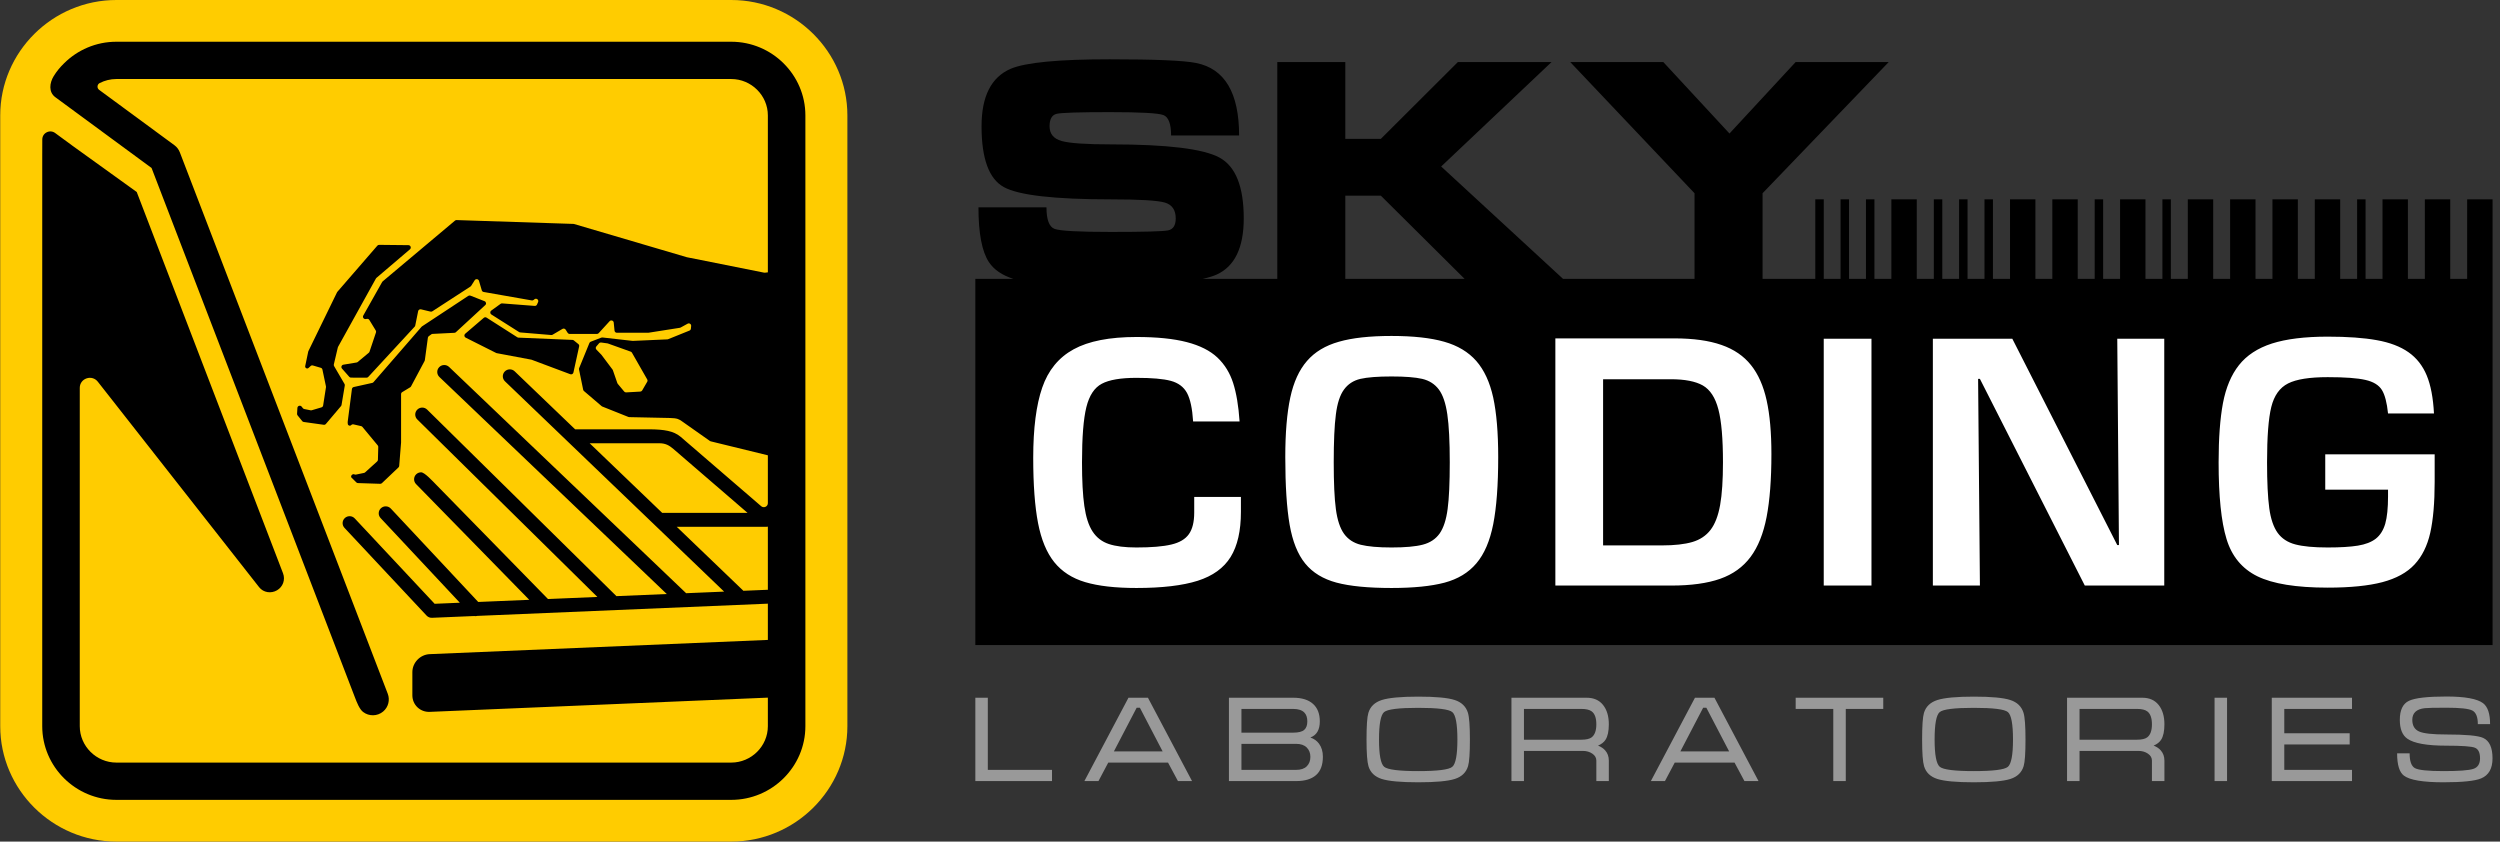 <svg width="202" height="68" viewBox="0 0 202 68" fill="none" xmlns="http://www.w3.org/2000/svg">
<rect x="0" y="0" width="202" height="68" fill="#333333" stroke="none"/>
<g clip-path="url(#clip0)">
<path fill-rule="evenodd" clip-rule="evenodd" d="M9.406 0H59.083C64.246 0 68.469 4.196 68.469 9.325V58.675C68.469 63.804 64.246 68 59.083 68H9.406C4.243 68 0.019 63.804 0.019 58.675V9.325C0.019 4.196 4.243 0 9.406 0Z" fill="#FFCC00"/>
<path fill-rule="evenodd" clip-rule="evenodd" d="M12.247 13.573L4.471 7.854C3.907 7.439 4.004 6.698 4.339 6.152C4.593 5.743 4.831 5.459 5.172 5.12C6.257 4.041 7.756 3.372 9.405 3.372H59.083C60.732 3.372 62.231 4.041 63.316 5.12C64.401 6.198 65.075 7.687 65.075 9.325V58.676C65.075 60.315 64.401 61.803 63.316 62.882C62.231 63.96 60.732 64.629 59.083 64.629H9.405C7.756 64.629 6.257 63.96 5.172 62.882C4.086 61.803 3.413 60.315 3.413 58.676V12.615C3.413 12.536 3.414 11.894 3.417 11.265C3.419 11.015 3.552 10.801 3.778 10.689C4.003 10.577 4.255 10.599 4.457 10.748L5.845 11.768L11.048 15.514L22.869 46.323C23.068 46.842 22.864 47.416 22.383 47.696C21.901 47.977 21.283 47.884 20.939 47.447L7.903 30.841C7.685 30.563 7.33 30.459 6.995 30.573C6.66 30.687 6.445 30.987 6.445 31.339V58.676C6.445 59.483 6.779 60.218 7.316 60.752C7.853 61.285 8.593 61.617 9.405 61.617H59.083C59.895 61.617 60.635 61.285 61.172 60.752C61.709 60.218 62.043 59.483 62.043 58.676V56.369L34.722 57.519C33.95 57.551 33.319 56.95 33.319 56.182V54.31C33.319 53.542 33.95 52.887 34.722 52.855L62.043 51.705V48.776L38.571 49.764C38.486 49.788 38.396 49.792 38.309 49.775L34.931 49.917C34.763 49.932 34.591 49.872 34.468 49.74L27.834 42.652C27.622 42.425 27.635 42.07 27.863 41.858C28.092 41.647 28.45 41.66 28.662 41.887L35.119 48.786L37.155 48.7L30.751 41.858C30.539 41.631 30.552 41.275 30.78 41.064C31.009 40.852 31.366 40.865 31.579 41.092L38.64 48.638L42.764 48.465L33.619 39.116C33.401 38.894 33.406 38.538 33.63 38.322C33.737 38.218 33.876 38.166 34.015 38.163C34.294 38.147 34.932 38.847 35.309 39.232L44.278 48.401L48.269 48.233L33.718 33.892C33.496 33.674 33.496 33.318 33.716 33.099C33.935 32.879 34.293 32.878 34.514 33.096L49.808 48.168L53.877 47.997L35.503 30.46C35.278 30.245 35.271 29.889 35.488 29.666C35.704 29.442 36.062 29.436 36.287 29.65L55.44 47.931L58.509 47.802L40.801 30.81C40.576 30.595 40.569 30.24 40.785 30.016C41.002 29.793 41.359 29.786 41.584 30.001L46.47 34.689H52.568C53.638 34.705 54.413 34.809 54.988 35.288L61.503 40.901C61.602 40.986 61.733 41.005 61.852 40.951C61.971 40.897 62.043 40.786 62.043 40.657V36.789L57.426 35.66C57.401 35.654 57.381 35.645 57.36 35.63L55.11 34.045C54.867 33.874 54.729 33.786 54.125 33.773L50.843 33.704C50.818 33.703 50.798 33.699 50.775 33.69L48.661 32.846C48.641 32.838 48.625 32.828 48.608 32.813L47.183 31.595C47.15 31.566 47.129 31.532 47.12 31.488L46.785 29.855C46.777 29.816 46.78 29.781 46.795 29.745L47.624 27.715C47.645 27.665 47.681 27.629 47.733 27.609L48.588 27.28C48.618 27.268 48.647 27.265 48.679 27.268L51.106 27.543C51.116 27.544 51.125 27.545 51.136 27.544L53.923 27.421C53.946 27.42 53.966 27.416 53.987 27.407L55.707 26.712C55.775 26.685 55.819 26.626 55.825 26.553L55.845 26.338C55.852 26.266 55.82 26.201 55.759 26.161C55.698 26.121 55.625 26.119 55.561 26.154L54.994 26.465C54.973 26.476 54.954 26.482 54.931 26.486L52.396 26.885C52.385 26.887 52.376 26.887 52.366 26.887H49.846C49.746 26.887 49.664 26.814 49.654 26.716L49.589 26.063C49.581 25.986 49.531 25.925 49.458 25.901C49.384 25.877 49.307 25.897 49.255 25.954L48.374 26.919C48.336 26.96 48.288 26.982 48.232 26.982H46.029C45.961 26.982 45.902 26.949 45.866 26.892L45.707 26.639C45.652 26.551 45.536 26.523 45.446 26.576L44.652 27.044C44.616 27.065 44.58 27.074 44.538 27.07L42.032 26.86C41.999 26.858 41.972 26.848 41.945 26.831L39.702 25.411C39.647 25.376 39.615 25.321 39.613 25.256C39.611 25.191 39.639 25.134 39.692 25.095L40.447 24.55C40.485 24.523 40.527 24.511 40.575 24.515L43.202 24.717C43.285 24.724 43.36 24.679 43.393 24.602L43.479 24.404C43.514 24.322 43.489 24.228 43.415 24.175C43.342 24.122 43.244 24.126 43.176 24.186L43.125 24.23C43.08 24.269 43.024 24.285 42.965 24.274L39.078 23.591C39.004 23.578 38.948 23.528 38.927 23.456L38.702 22.694C38.68 22.62 38.62 22.569 38.544 22.558C38.467 22.547 38.396 22.58 38.355 22.645L38.069 23.097C38.053 23.121 38.035 23.139 38.011 23.155L34.934 25.152C34.888 25.182 34.837 25.191 34.784 25.178L34.019 24.994C33.967 24.981 33.916 24.99 33.871 25.019C33.825 25.048 33.796 25.089 33.786 25.142L33.552 26.303C33.545 26.339 33.53 26.368 33.505 26.395L29.755 30.456C29.717 30.497 29.669 30.518 29.613 30.518L28.363 30.512C28.306 30.512 28.257 30.49 28.22 30.447L27.632 29.78C27.585 29.726 27.572 29.657 27.596 29.59C27.62 29.523 27.675 29.478 27.745 29.466L28.811 29.29C28.847 29.284 28.876 29.271 28.903 29.248L29.798 28.503C29.826 28.479 29.845 28.452 29.857 28.417L30.379 26.862C30.397 26.807 30.391 26.752 30.361 26.702L29.843 25.854C29.802 25.786 29.729 25.752 29.651 25.764L29.548 25.779C29.474 25.79 29.404 25.76 29.362 25.698C29.319 25.637 29.315 25.562 29.352 25.497L30.878 22.787C30.89 22.765 30.903 22.75 30.922 22.734L36.761 17.828C36.799 17.796 36.842 17.781 36.892 17.782L46.339 18.092C46.356 18.093 46.371 18.095 46.387 18.1L55.492 20.782C55.498 20.784 55.502 20.785 55.508 20.786L61.742 22.031C61.762 22.035 61.781 22.036 61.801 22.034L62.043 22.006V9.325C62.043 8.518 61.709 7.783 61.172 7.25C60.635 6.716 59.895 6.385 59.083 6.385H9.405C8.92 6.385 8.461 6.503 8.055 6.711C7.953 6.764 7.89 6.859 7.88 6.974C7.871 7.088 7.918 7.191 8.011 7.26L14.096 11.736C14.287 11.877 14.44 12.072 14.531 12.309L31.331 56.057C31.52 56.552 31.387 57.133 30.956 57.493C30.483 57.888 29.808 57.888 29.339 57.528C29.041 57.3 28.827 56.736 28.69 56.38L12.247 13.573ZM62.043 42.553C62.003 42.562 61.962 42.566 61.919 42.566H54.68L60.067 47.736L62.043 47.653V42.553ZM53.506 41.441H60.404L54.414 36.279C54.072 35.985 53.77 35.815 53.277 35.815H47.643L53.506 41.441ZM33.123 20.145L30.417 22.452C30.399 22.468 30.386 22.484 30.374 22.505L27.316 28.023C27.307 28.039 27.302 28.053 27.297 28.071L26.974 29.443C26.963 29.492 26.97 29.538 26.995 29.582L27.836 31.022C27.859 31.062 27.867 31.104 27.859 31.149L27.596 32.72C27.59 32.755 27.576 32.784 27.553 32.812L26.332 34.255C26.288 34.307 26.226 34.331 26.158 34.322L24.544 34.096C24.493 34.09 24.452 34.066 24.42 34.027L24.045 33.563C24.014 33.524 24 33.481 24.003 33.432L24.03 32.962C24.035 32.881 24.086 32.815 24.164 32.791C24.242 32.767 24.322 32.791 24.373 32.855L24.473 32.981C24.502 33.019 24.54 33.041 24.586 33.05L25.1 33.153C25.132 33.159 25.161 33.158 25.193 33.148L25.976 32.915C26.049 32.893 26.099 32.836 26.11 32.761L26.339 31.287C26.343 31.263 26.342 31.242 26.337 31.219L26.052 29.862C26.038 29.791 25.988 29.738 25.919 29.718L25.284 29.531C25.217 29.511 25.149 29.527 25.098 29.575L24.933 29.728C24.88 29.777 24.804 29.787 24.741 29.751C24.678 29.716 24.646 29.647 24.661 29.577L24.904 28.413C24.908 28.397 24.912 28.383 24.919 28.369L27.23 23.624C27.237 23.608 27.245 23.596 27.257 23.582L30.49 19.85C30.528 19.806 30.579 19.783 30.638 19.784L32.999 19.809C33.081 19.81 33.15 19.858 33.178 19.934C33.206 20.011 33.184 20.092 33.123 20.145ZM37.587 26.967L39.088 25.682C39.153 25.626 39.245 25.619 39.317 25.666L41.799 27.251C41.829 27.27 41.859 27.279 41.895 27.281L46.253 27.464C46.296 27.466 46.333 27.48 46.366 27.506L46.729 27.799C46.787 27.846 46.811 27.916 46.795 27.988L46.333 30.099C46.32 30.155 46.287 30.198 46.237 30.226C46.186 30.253 46.131 30.257 46.077 30.236L42.961 29.069C42.95 29.064 42.941 29.062 42.929 29.06L40.137 28.536C40.118 28.532 40.103 28.527 40.086 28.518L37.626 27.282C37.567 27.253 37.529 27.2 37.522 27.135C37.514 27.07 37.537 27.01 37.587 26.967ZM38.014 23.889L39.149 24.335C39.212 24.36 39.255 24.411 39.268 24.477C39.28 24.544 39.259 24.606 39.209 24.652L36.837 26.84C36.803 26.872 36.763 26.889 36.716 26.891L34.953 26.979C34.914 26.981 34.881 26.992 34.85 27.015L34.649 27.161C34.605 27.193 34.58 27.236 34.572 27.29L34.327 29.104C34.324 29.128 34.317 29.147 34.306 29.168L33.213 31.218C33.196 31.249 33.174 31.272 33.144 31.291L32.499 31.683C32.44 31.718 32.407 31.777 32.407 31.846V35.737C32.407 35.743 32.407 35.747 32.407 35.752L32.255 37.644C32.252 37.693 32.232 37.733 32.197 37.767L30.859 39.038C30.82 39.075 30.773 39.093 30.72 39.091L28.923 39.033C28.872 39.032 28.829 39.013 28.793 38.978L28.375 38.562L28.372 38.519C28.367 38.451 28.396 38.392 28.45 38.352C28.505 38.313 28.571 38.304 28.634 38.329L28.654 38.337C28.69 38.351 28.725 38.354 28.763 38.346L29.412 38.212C29.447 38.204 29.475 38.19 29.502 38.166L30.474 37.285C30.514 37.249 30.535 37.203 30.536 37.15L30.564 36.113C30.565 36.065 30.55 36.023 30.52 35.986L29.284 34.495C29.256 34.461 29.222 34.44 29.179 34.431L28.564 34.29C28.496 34.274 28.428 34.295 28.382 34.344C28.336 34.392 28.27 34.407 28.208 34.385C28.145 34.362 28.104 34.308 28.1 34.242L28.092 34.12C28.091 34.107 28.092 34.096 28.093 34.084L28.436 31.433C28.447 31.352 28.504 31.289 28.585 31.271L30.077 30.939C30.119 30.929 30.152 30.91 30.18 30.877L34.06 26.407C34.072 26.393 34.084 26.383 34.099 26.372L37.837 23.907C37.891 23.871 37.953 23.865 38.014 23.889ZM49.124 27.755L50.96 28.413C51.005 28.429 51.038 28.457 51.062 28.498L52.295 30.657C52.33 30.718 52.33 30.787 52.295 30.847L51.889 31.546C51.855 31.603 51.8 31.637 51.733 31.641L50.593 31.705C50.53 31.708 50.474 31.684 50.434 31.636L49.915 31.014C49.899 30.995 49.889 30.977 49.881 30.954L49.521 29.914C49.514 29.895 49.506 29.879 49.493 29.862L48.606 28.681C48.602 28.674 48.597 28.669 48.591 28.663L48.191 28.248C48.122 28.177 48.119 28.067 48.184 27.992L48.401 27.74C48.445 27.689 48.507 27.666 48.573 27.675L49.085 27.745C49.099 27.747 49.11 27.75 49.124 27.755Z" fill="black"/>
<path fill-rule="evenodd" clip-rule="evenodd" d="M199.347 16.104H201.399V22.534H201.399V52.121H78.807V22.534H81.883C80.971 22.242 80.312 21.792 79.908 21.184C79.342 20.332 79.059 18.855 79.059 16.754H84.555C84.555 17.747 84.772 18.326 85.205 18.492C85.638 18.657 87.162 18.74 89.777 18.74C92.425 18.74 93.958 18.698 94.374 18.616C94.79 18.533 94.999 18.21 94.999 17.648C94.999 16.969 94.707 16.543 94.124 16.369C93.541 16.196 92.092 16.109 89.777 16.109C85.197 16.109 82.307 15.778 81.108 15.116C79.908 14.454 79.309 12.816 79.309 10.202C79.309 7.786 80.091 6.239 81.657 5.561C82.856 5.048 85.521 4.791 89.652 4.791C93.333 4.791 95.665 4.89 96.647 5.089C98.963 5.552 100.12 7.505 100.12 10.946H94.624C94.624 10.003 94.415 9.453 93.999 9.296C93.583 9.139 92.142 9.06 89.677 9.06C87.195 9.06 85.763 9.106 85.38 9.196C84.997 9.287 84.805 9.623 84.805 10.202C84.805 10.814 85.13 11.211 85.779 11.393C86.429 11.575 87.761 11.666 89.777 11.666C94.307 11.666 97.226 12.022 98.534 12.733C99.841 13.445 100.495 15.083 100.495 17.648C100.495 20.014 99.762 21.528 98.296 22.19C98.004 22.32 97.627 22.434 97.166 22.534H103.205V5.014H108.701V11.219H111.574L117.795 5.014H125.365L116.446 13.453L126.296 22.534H136.918V15.614L126.875 5.014H134.395L139.742 10.788L145.088 5.014H152.608L142.415 15.614V22.534H146.676V16.104H147.36V22.534H148.718V16.104H149.401V22.534H150.77V16.104H151.454V22.534H152.822V16.104H154.874V22.534H156.253V16.104H156.937V22.534H158.294V16.104H158.978V22.534H160.346V16.104H161.03V22.534H162.409V16.104H164.461V22.534H165.829V16.104H167.881V22.534H169.25V16.104H169.933V22.534H171.302V16.104H173.354V22.534H174.722V16.104H175.406V22.534H176.774V16.104H178.826V22.534H180.194V16.104H182.246V22.534H183.614V16.104H185.666V22.534H187.035V16.104H189.087V22.534H190.455V16.104H191.138V22.534H192.507V16.104H194.559V22.534H195.927V16.104H197.979V22.534H199.347V16.104ZM108.701 22.534H118.342L111.574 15.811H108.701V22.534Z" fill="black"/>
<path d="M96.493 40.153H100.266V41.36C100.266 42.894 99.989 44.106 99.436 45.001C98.882 45.896 97.995 46.535 96.775 46.926C95.555 47.313 93.903 47.509 91.824 47.509C90.125 47.509 88.745 47.351 87.689 47.038C86.633 46.726 85.798 46.185 85.183 45.421C84.569 44.656 84.132 43.602 83.874 42.264C83.616 40.926 83.484 39.169 83.484 36.992C83.484 34.609 83.728 32.717 84.212 31.318C84.695 29.915 85.54 28.884 86.751 28.222C87.961 27.56 89.651 27.229 91.824 27.229C93.485 27.229 94.841 27.369 95.897 27.644C96.953 27.919 97.774 28.334 98.361 28.884C98.947 29.439 99.374 30.125 99.637 30.945C99.9 31.765 100.074 32.8 100.158 34.055H96.404C96.338 33.01 96.174 32.246 95.911 31.752C95.644 31.262 95.207 30.936 94.602 30.773C93.996 30.609 93.072 30.53 91.819 30.53C90.557 30.53 89.623 30.689 89.027 31.006C88.426 31.323 88.013 31.952 87.778 32.898C87.544 33.84 87.426 35.327 87.426 37.36C87.426 38.824 87.487 40.003 87.614 40.884C87.741 41.77 87.961 42.46 88.281 42.945C88.6 43.434 89.036 43.77 89.594 43.957C90.153 44.143 90.894 44.236 91.819 44.236C93.039 44.236 93.978 44.157 94.639 43.999C95.301 43.845 95.775 43.565 96.061 43.16C96.348 42.759 96.493 42.176 96.493 41.416V40.153ZM103.851 36.931C103.851 34.968 103.987 33.365 104.255 32.12C104.522 30.875 104.973 29.891 105.606 29.164C106.235 28.437 107.094 27.919 108.183 27.612C109.267 27.299 110.684 27.145 112.434 27.145C114.18 27.145 115.602 27.299 116.691 27.612C117.779 27.919 118.648 28.442 119.286 29.169C119.924 29.901 120.379 30.884 120.652 32.124C120.919 33.36 121.055 34.964 121.055 36.931C121.055 39.192 120.919 41.001 120.652 42.358C120.384 43.71 119.934 44.763 119.291 45.519C118.652 46.274 117.794 46.791 116.714 47.08C115.635 47.365 114.208 47.509 112.434 47.509C110.557 47.509 109.074 47.365 107.99 47.076C106.911 46.786 106.066 46.274 105.461 45.532C104.855 44.791 104.438 43.747 104.203 42.4C103.968 41.048 103.851 39.225 103.851 36.931ZM107.765 37.36C107.765 39.006 107.821 40.269 107.939 41.141C108.056 42.017 108.276 42.679 108.596 43.127C108.919 43.574 109.37 43.873 109.947 44.017C110.529 44.162 111.36 44.236 112.439 44.236C113.532 44.236 114.377 44.162 114.964 44.008C115.555 43.854 116.006 43.551 116.325 43.104C116.639 42.651 116.855 41.994 116.968 41.127C117.085 40.264 117.141 39.006 117.141 37.36C117.141 35.677 117.076 34.386 116.944 33.486C116.813 32.581 116.588 31.915 116.259 31.472C115.931 31.034 115.485 30.749 114.922 30.614C114.358 30.483 113.528 30.418 112.439 30.418C111.322 30.418 110.482 30.483 109.914 30.614C109.351 30.749 108.91 31.038 108.591 31.481C108.267 31.924 108.051 32.591 107.939 33.486C107.821 34.376 107.765 35.668 107.765 37.36ZM125.673 47.313V27.341H135.279C136.818 27.341 138.09 27.518 139.099 27.873C140.103 28.222 140.901 28.768 141.483 29.504C142.069 30.236 142.487 31.187 142.745 32.353C143.003 33.518 143.13 34.964 143.13 36.689C143.13 38.74 142.999 40.437 142.741 41.775C142.482 43.113 142.051 44.19 141.445 45.001C140.84 45.812 140.023 46.404 138.986 46.768C137.954 47.132 136.63 47.313 135.025 47.313H125.673ZM129.53 44.069H134.289C135.302 44.069 136.124 43.975 136.743 43.794C137.358 43.612 137.851 43.285 138.212 42.815C138.573 42.344 138.831 41.672 138.986 40.805C139.141 39.933 139.216 38.786 139.216 37.355C139.216 35.449 139.094 34.022 138.845 33.076C138.597 32.124 138.179 31.486 137.588 31.145C136.996 30.81 136.133 30.642 134.997 30.642H129.53V44.069ZM151.215 27.369V47.313H147.358V27.369H151.215ZM174.872 27.369V47.313H168.452L159.977 30.614H159.831L159.977 47.313H156.175V27.369H162.595L171.075 44.041H171.211L171.075 27.369H174.872ZM187.88 36.712H196.721V38.945C196.721 40.623 196.6 41.994 196.365 43.048C196.126 44.106 195.703 44.959 195.093 45.612C194.483 46.269 193.615 46.74 192.498 47.038C191.376 47.332 189.903 47.481 188.077 47.481C185.529 47.481 183.638 47.173 182.394 46.563C181.155 45.952 180.325 44.945 179.902 43.546C179.475 42.153 179.264 40.087 179.264 37.355C179.264 35.416 179.381 33.822 179.616 32.567C179.855 31.318 180.282 30.292 180.906 29.504C181.531 28.712 182.418 28.129 183.572 27.756C184.727 27.388 186.228 27.201 188.077 27.201C189.673 27.201 190.996 27.295 192.047 27.486C193.094 27.672 193.948 27.999 194.605 28.46C195.257 28.917 195.75 29.542 196.079 30.334C196.407 31.127 196.6 32.153 196.665 33.407H192.953C192.864 32.539 192.7 31.905 192.46 31.514C192.216 31.117 191.77 30.842 191.128 30.698C190.485 30.549 189.466 30.474 188.077 30.474C186.618 30.474 185.548 30.642 184.877 30.982C184.201 31.323 183.75 31.957 183.52 32.884C183.29 33.812 183.178 35.304 183.178 37.36C183.178 38.959 183.239 40.19 183.356 41.057C183.473 41.924 183.703 42.591 184.032 43.052C184.365 43.514 184.844 43.826 185.463 43.989C186.083 44.153 186.956 44.236 188.077 44.236C189.1 44.236 189.917 44.185 190.518 44.087C191.123 43.989 191.606 43.803 191.963 43.528C192.32 43.248 192.573 42.843 192.728 42.316C192.878 41.784 192.953 41.052 192.953 40.124V39.565H187.88V36.712Z" fill="white"/>
<path d="M78.807 56.377H79.816V62.206H85.002V63.111H78.807V56.377ZM92.754 56.377L96.317 63.111H95.178L94.377 61.617H89.547L88.756 63.111H87.618L91.18 56.377H92.754ZM93.941 60.712L92.101 57.183H91.843L90.003 60.712H93.941ZM106.889 61.145C106.889 61.807 106.706 62.3 106.34 62.624C105.973 62.949 105.437 63.111 104.731 63.111H99.298V56.377H104.494C105.187 56.377 105.718 56.541 106.087 56.87C106.457 57.199 106.641 57.671 106.641 58.29C106.641 58.967 106.387 59.401 105.879 59.591C106.17 59.69 106.401 59.854 106.572 60.083C106.783 60.365 106.889 60.719 106.889 61.145ZM105.632 58.289C105.632 57.979 105.553 57.742 105.395 57.578C105.203 57.379 104.901 57.281 104.486 57.281H100.308V59.198H104.486C104.915 59.198 105.211 59.124 105.38 58.975C105.548 58.828 105.632 58.598 105.632 58.289ZM100.308 60.103V62.206H104.722C105.104 62.206 105.393 62.11 105.588 61.916C105.782 61.723 105.879 61.469 105.879 61.155C105.879 60.847 105.78 60.594 105.583 60.398C105.385 60.201 105.098 60.103 104.722 60.103H100.308ZM114.591 63.209C113.186 63.209 112.203 63.119 111.642 62.939C111.081 62.759 110.725 62.416 110.573 61.912C110.468 61.564 110.415 60.847 110.415 59.759C110.415 58.651 110.464 57.933 110.563 57.605C110.715 57.094 111.075 56.747 111.642 56.563C112.21 56.38 113.193 56.288 114.591 56.288C115.997 56.288 116.978 56.378 117.535 56.559C118.093 56.739 118.451 57.084 118.609 57.596C118.715 57.943 118.768 58.664 118.768 59.759C118.768 60.86 118.718 61.574 118.619 61.902C118.467 62.413 118.111 62.759 117.55 62.939C116.989 63.119 116.003 63.209 114.591 63.209ZM114.591 62.305C116.148 62.305 117.065 62.19 117.342 61.961C117.62 61.73 117.758 60.994 117.758 59.754C117.758 58.507 117.621 57.768 117.347 57.537C117.074 57.307 116.155 57.193 114.591 57.193C113.028 57.193 112.109 57.307 111.835 57.537C111.561 57.768 111.424 58.507 111.424 59.754C111.424 60.987 111.563 61.721 111.84 61.956C112.117 62.188 113.034 62.305 114.591 62.305ZM122.125 56.377H128.202C128.776 56.377 129.218 56.572 129.528 56.962C129.838 57.353 129.993 57.873 129.993 58.523C129.993 59.08 129.904 59.496 129.726 59.772C129.6 59.97 129.399 60.127 129.122 60.245C129.366 60.343 129.558 60.471 129.696 60.629C129.894 60.853 129.993 61.128 129.993 61.456V63.111H128.984V61.453C128.984 61.228 128.876 61.043 128.662 60.896C128.449 60.747 128.19 60.673 127.887 60.673H123.135V63.111H122.125V56.377ZM123.135 59.768H127.788C128.157 59.768 128.428 59.706 128.598 59.582C128.855 59.39 128.984 59.038 128.984 58.525C128.984 58.012 128.858 57.663 128.608 57.478C128.431 57.347 128.157 57.281 127.788 57.281H123.135V59.768ZM138.527 56.377L142.089 63.111H140.951L140.15 61.617H135.32L134.528 63.111H133.39L136.953 56.377H138.527ZM139.714 60.712L137.873 57.183H137.616L135.775 60.712H139.714ZM145.091 56.377H152.167V57.281H149.139V63.111H148.129V57.281H145.091V56.377ZM159.483 63.209C158.078 63.209 157.095 63.119 156.534 62.939C155.973 62.759 155.617 62.416 155.465 61.912C155.36 61.564 155.307 60.847 155.307 59.759C155.307 58.651 155.356 57.933 155.455 57.605C155.607 57.094 155.967 56.747 156.534 56.563C157.102 56.38 158.085 56.288 159.483 56.288C160.889 56.288 161.87 56.378 162.427 56.559C162.985 56.739 163.343 57.084 163.501 57.596C163.607 57.943 163.66 58.664 163.66 59.759C163.66 60.86 163.61 61.574 163.511 61.902C163.359 62.413 163.003 62.759 162.442 62.939C161.881 63.119 160.895 63.209 159.483 63.209ZM159.483 62.305C161.04 62.305 161.957 62.19 162.234 61.961C162.512 61.73 162.65 60.994 162.65 59.754C162.65 58.507 162.513 57.768 162.239 57.537C161.966 57.307 161.047 57.193 159.483 57.193C157.92 57.193 157.001 57.307 156.727 57.537C156.453 57.768 156.316 58.507 156.316 59.754C156.316 60.987 156.455 61.721 156.732 61.956C157.009 62.188 157.926 62.305 159.483 62.305ZM167.017 56.377H173.094C173.668 56.377 174.11 56.572 174.42 56.962C174.73 57.353 174.885 57.873 174.885 58.523C174.885 59.08 174.796 59.496 174.618 59.772C174.492 59.97 174.291 60.127 174.014 60.245C174.258 60.343 174.45 60.471 174.588 60.629C174.786 60.853 174.885 61.128 174.885 61.456V63.111H173.876V61.453C173.876 61.228 173.768 61.043 173.554 60.896C173.341 60.747 173.082 60.673 172.779 60.673H168.027V63.111H167.017V56.377ZM168.027 59.768H172.68C173.049 59.768 173.32 59.706 173.49 59.582C173.747 59.39 173.876 59.038 173.876 58.525C173.876 58.012 173.75 57.663 173.499 57.478C173.323 57.347 173.049 57.281 172.68 57.281H168.027V59.768ZM179.945 63.111H178.936V56.377H179.945V63.111ZM183.56 56.377H190.042V57.281H184.57V59.247H189.854V60.152H184.57V62.206H190.042V63.111H183.56V56.377ZM197.656 59.346C199.232 59.346 200.225 59.437 200.634 59.621C201.142 59.85 201.396 60.401 201.396 61.273C201.396 62.098 201.09 62.639 200.476 62.895C199.975 63.104 198.959 63.209 197.428 63.209C195.772 63.209 194.707 63.029 194.232 62.669C193.869 62.393 193.687 61.794 193.687 60.87H194.697C194.697 61.505 194.838 61.903 195.122 62.064C195.406 62.224 196.178 62.305 197.438 62.305C198.672 62.305 199.472 62.246 199.838 62.128C200.204 62.01 200.387 61.725 200.387 61.273C200.387 60.814 200.25 60.529 199.976 60.417C199.703 60.306 198.929 60.25 197.656 60.25C196.099 60.25 195.053 60.063 194.519 59.69C194.109 59.408 193.905 58.9 193.905 58.166C193.905 57.373 194.151 56.86 194.642 56.627C195.134 56.395 196.138 56.278 197.656 56.278C199.166 56.278 200.159 56.459 200.634 56.819C201.011 57.107 201.199 57.671 201.199 58.51H200.209C200.209 57.928 200.06 57.563 199.764 57.41C199.467 57.258 198.764 57.183 197.656 57.183C196.706 57.183 196.122 57.196 195.904 57.222C195.244 57.301 194.914 57.614 194.914 58.161C194.914 58.621 195.092 58.934 195.449 59.098C195.805 59.264 196.541 59.346 197.656 59.346Z" fill="#999999"/>
</g>
<defs>
<clipPath id="clip0">
<rect width="201.418" height="68" fill="white"/>
</clipPath>
</defs>
</svg>

